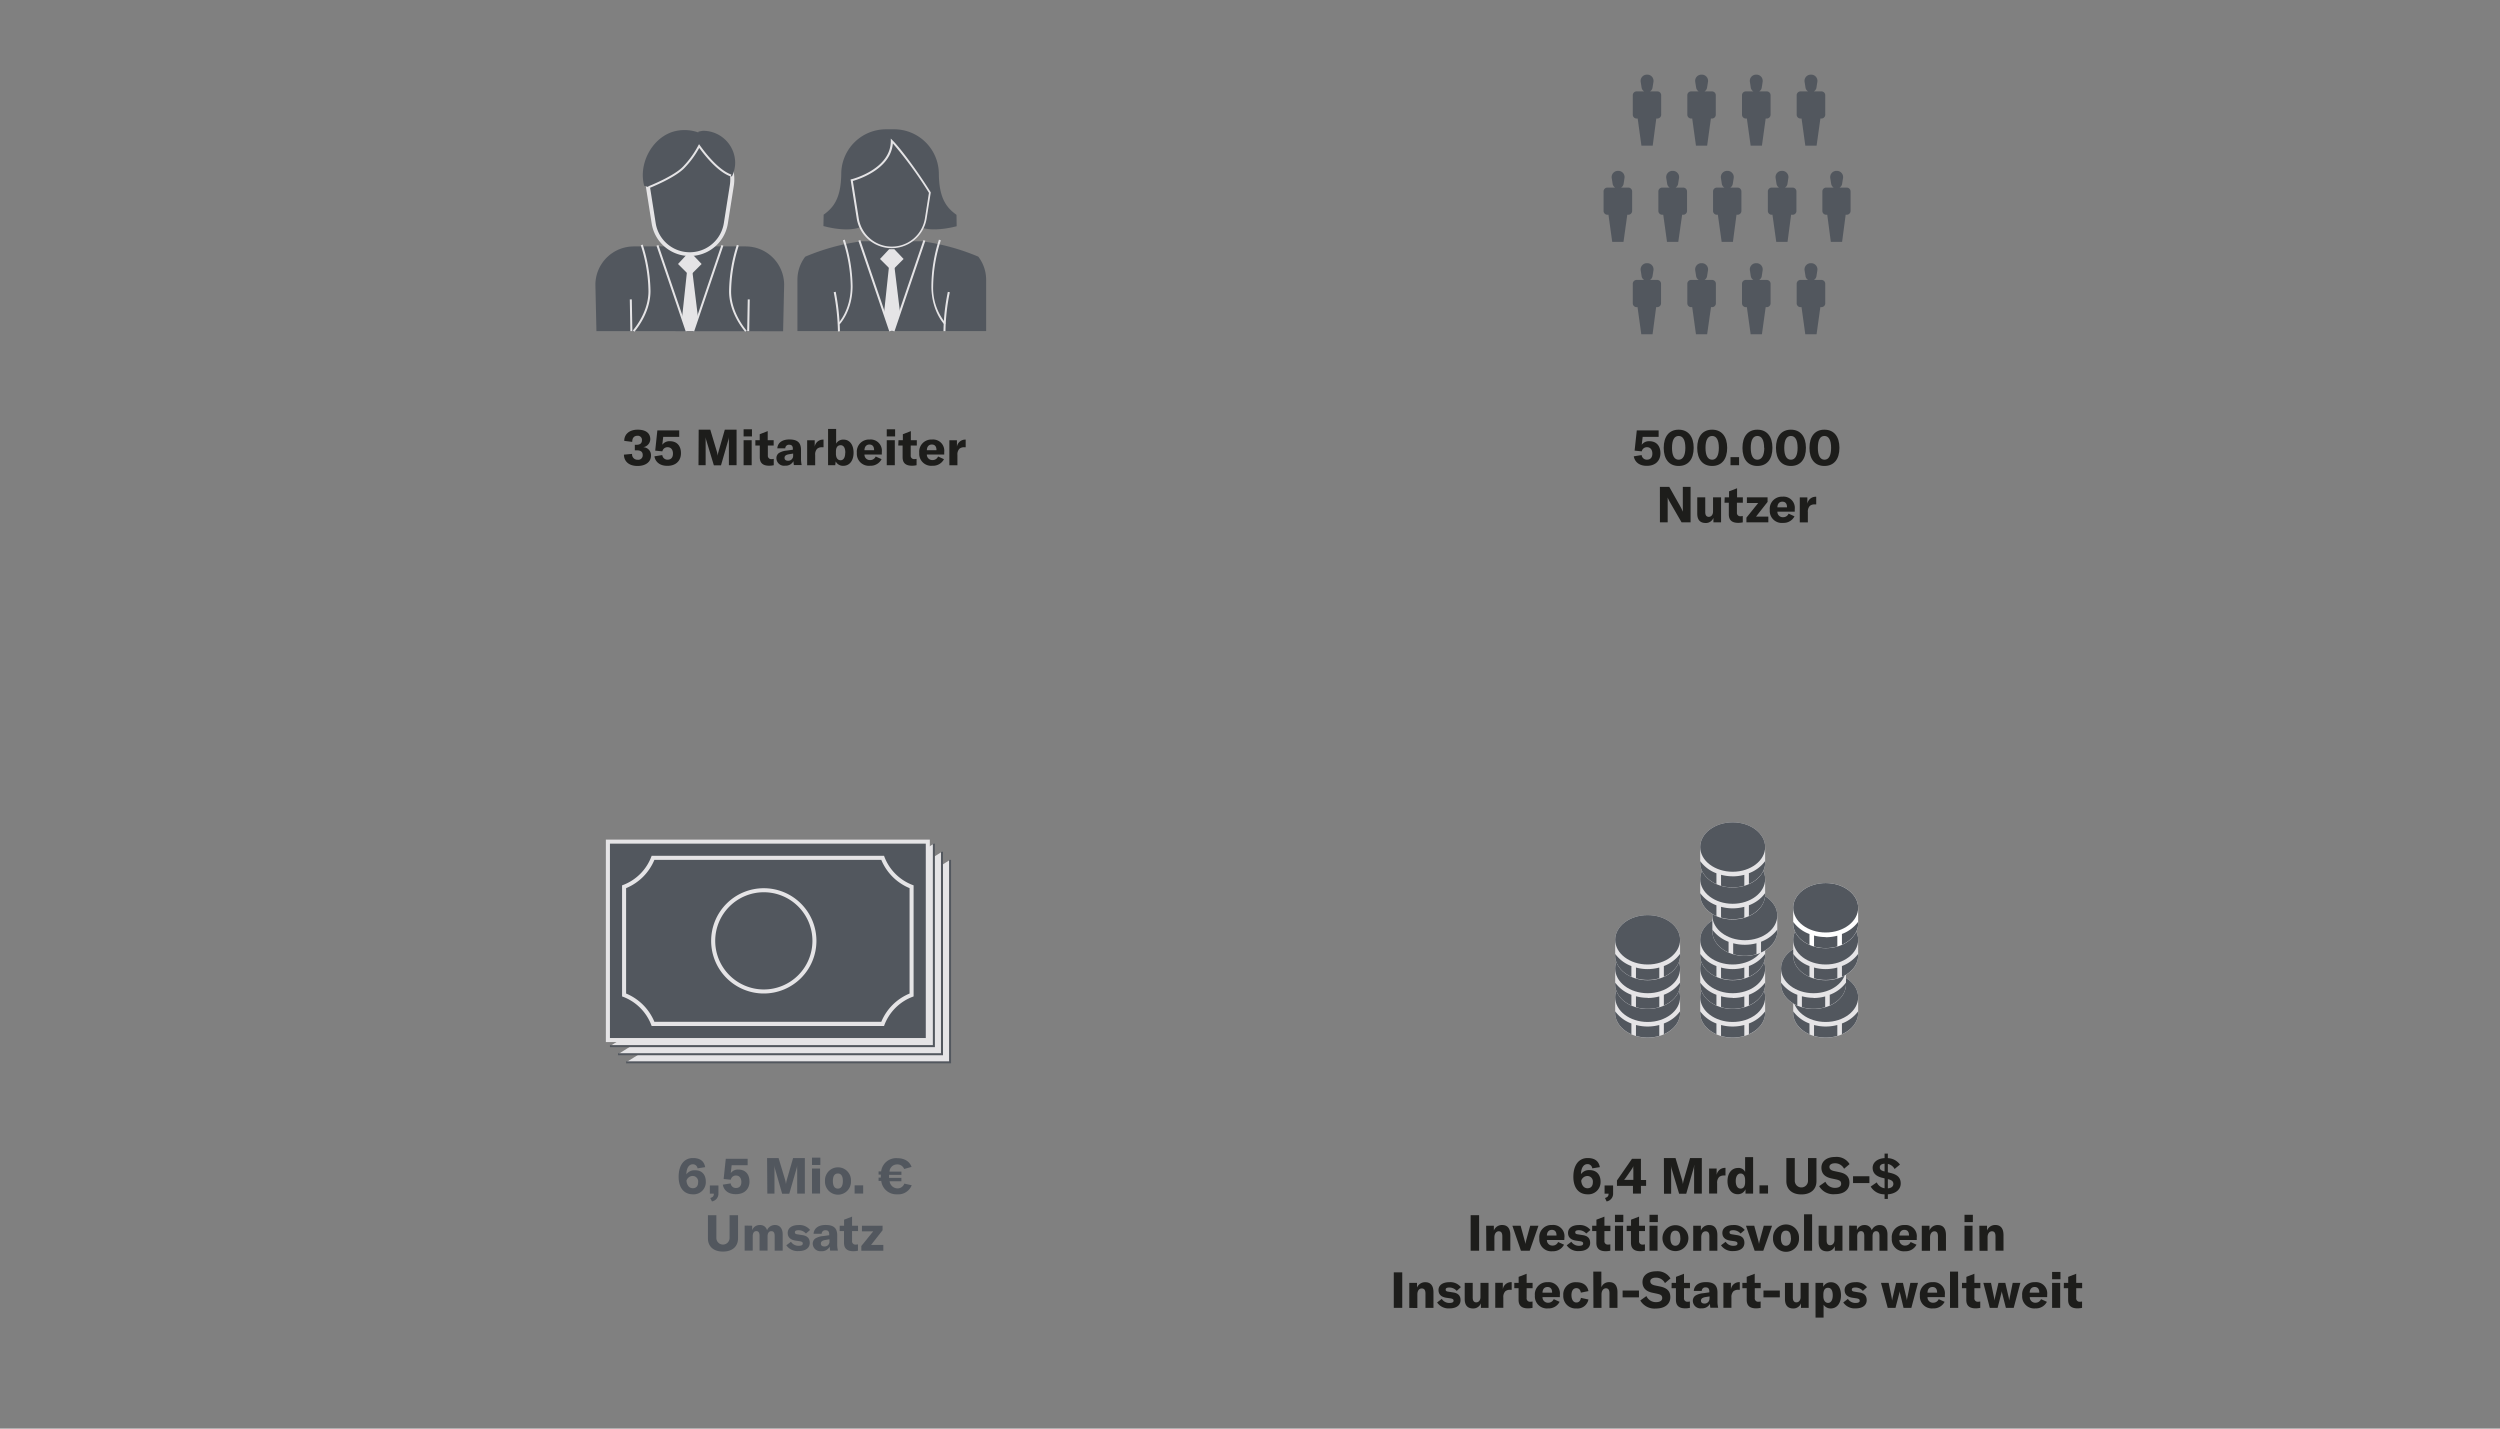 <svg xmlns="http://www.w3.org/2000/svg" viewBox="0 0 700 400"><rect x="0" y="0" width="700" height="400" fill="#808080" stroke="none"/><defs><style>.cls-1{fill:#1d1d1b;}.cls-2{fill:#52575e;}.cls-3{fill:#e5e4e6;}.cls-4{fill:#fff;}</style></defs><g id="info"><path class="cls-1" d="M174.7,127.3l2.28-.21a1.5,1.5,0,0,0,1.57,1.64,1.24,1.24,0,0,0,1.41-1.34c0-.86-.54-1.3-1.68-1.3h-.53v-1.55h.5c1,0,1.5-.46,1.5-1.28a1.15,1.15,0,0,0-1.3-1.24c-.91,0-1.43.63-1.43,1.71l-2.23-.29c0-1.91,1.48-3.13,3.77-3.13s3.52,1,3.52,2.68a2.33,2.33,0,0,1-2,2.23,2.23,2.23,0,0,1,2.2,2.32c0,1.8-1.48,2.93-3.79,2.93S174.72,129.25,174.7,127.3Z"/><path class="cls-1" d="M183.24,127.77l2.2-.35a1.45,1.45,0,0,0,1.47,1.29c1,0,1.52-.64,1.52-1.7s-.54-1.79-1.48-1.79a1.46,1.46,0,0,0-1.49,1.16l-2-.2.6-5.66h6.12v1.8H185.7l-.26,2.22a2.44,2.44,0,0,1,2.14-1c1.93,0,3.09,1.27,3.09,3.36s-1.41,3.53-3.75,3.53C184.9,130.47,183.52,129.45,183.24,127.77Z"/><path class="cls-1" d="M195.63,120.31h3.25l1.83,6.1a6.67,6.67,0,0,1,.24,1.2h0a7.44,7.44,0,0,1,.25-1.23l1.75-6.07h3.29v9.95h-2.15v-6.78a10.49,10.49,0,0,1,0-1.12h0a6.45,6.45,0,0,1-.21,1l-2,6.93h-2l-2.09-6.93a4.72,4.72,0,0,1-.21-1h0c0,.34,0,.72,0,1.11v6.78h-2Z"/><path class="cls-1" d="M208.21,120.2h2.34v2h-2.34Zm0,3.06h2.26v7h-2.26Z"/><path class="cls-1" d="M211.5,123.26h1.22v-1.68l2.24-.87v2.55h1.67v1.49H215v2.74a.93.93,0,0,0,1,1.06,3.08,3.08,0,0,0,.65-.07v1.78a6.31,6.31,0,0,1-1.28.14c-1.86,0-2.63-.85-2.63-2.38v-3.27H211.5Z"/><path class="cls-1" d="M217.4,128.35a1.74,1.74,0,0,1,.71-1.51,5,5,0,0,1,2.2-.68l1.69-.24v-.24c0-.8-.33-1.15-1-1.15a1,1,0,0,0-1.12,1h-2.23c.11-1.56,1.37-2.48,3.36-2.48,2.26,0,3.27.88,3.27,2.9v2.32a7.94,7.94,0,0,0,.19,1.95h-2.18a7.4,7.4,0,0,1-.12-1.11,2.43,2.43,0,0,1-2.33,1.28A2.13,2.13,0,0,1,217.4,128.35Zm4.68-.77V127l-1.21.2c-.83.15-1.2.45-1.2,1s.39.81,1,.81A1.36,1.36,0,0,0,222.08,127.58Z"/><path class="cls-1" d="M230.45,123.09h.14v2.14h-.42a2,2,0,0,0-1.36.42,2.29,2.29,0,0,0-.56,1.76v2.86H226v-7h2.12v1.8A2.34,2.34,0,0,1,230.45,123.09Z"/><path class="cls-1" d="M234,129.2l-.14,1.06h-2V120.1h2.26v4.11a2.26,2.26,0,0,1,2.07-1.12c1.72,0,2.81,1.45,2.81,3.67s-1.12,3.67-2.88,3.67A2.27,2.27,0,0,1,234,129.2Zm2.69-2.44c0-1.33-.46-2.12-1.34-2.1s-1.29.68-1.29,1.8v.59c0,1.14.48,1.82,1.3,1.82S236.66,128.12,236.66,126.76Z"/><path class="cls-1" d="M246.91,127.26h-4.86a1.51,1.51,0,0,0,1.61,1.56,1.63,1.63,0,0,0,1.53-1l1.65.75a3.42,3.42,0,0,1-3.21,1.84,3.36,3.36,0,0,1-3.71-3.6,3.4,3.4,0,0,1,3.56-3.74,3.14,3.14,0,0,1,3.43,3.5ZM244.74,126c0-1-.46-1.53-1.3-1.53s-1.36.59-1.39,1.58h2.69Z"/><path class="cls-1" d="M248.29,120.2h2.34v2h-2.34Zm0,3.06h2.26v7h-2.26Z"/><path class="cls-1" d="M251.58,123.26h1.22v-1.68l2.24-.87v2.55h1.67v1.49H255v2.74a.93.93,0,0,0,1,1.06,3.06,3.06,0,0,0,.64-.07v1.78a6.29,6.29,0,0,1-1.27.14c-1.87,0-2.64-.85-2.64-2.38v-3.27h-1.22Z"/><path class="cls-1" d="M264.38,127.26h-4.86a1.52,1.52,0,0,0,1.61,1.56,1.63,1.63,0,0,0,1.53-1l1.65.75a3.42,3.42,0,0,1-3.2,1.84,3.36,3.36,0,0,1-3.72-3.6,3.4,3.4,0,0,1,3.56-3.74,3.14,3.14,0,0,1,3.43,3.5ZM262.21,126c0-1-.46-1.53-1.3-1.53s-1.36.59-1.39,1.58h2.69Z"/><path class="cls-1" d="M270.25,123.09h.14v2.14H270a2,2,0,0,0-1.36.42,2.29,2.29,0,0,0-.56,1.76v2.86h-2.26v-7h2.12v1.8A2.34,2.34,0,0,1,270.25,123.09Z"/><path class="cls-2" d="M197.63,330.89a3.41,3.41,0,0,1-3.61,3.52c-2.51,0-4-1.81-4-4.91,0-3.27,1.52-5.25,4-5.25,2,0,3.14.87,3.42,2.55l-2.13.34A1.3,1.3,0,0,0,194,326c-1.11,0-1.78,1.05-1.82,2.81a2.72,2.72,0,0,1,2.42-1.13C196.48,327.63,197.63,328.87,197.63,330.89Zm-2.15.1a1.54,1.54,0,0,0-1.53-1.72,1.84,1.84,0,0,0-1.74,1.33c.13,1.3.77,2.1,1.77,2.1S195.48,332.05,195.48,331Z"/><path class="cls-2" d="M198.88,335.44c.81-.26,1-.58,1-1.21v0h-1.12v-2.3h2.4v2.17a2.2,2.2,0,0,1-1.82,2.3Z"/><path class="cls-2" d="M202.39,331.7l2.2-.35a1.44,1.44,0,0,0,1.47,1.29c1,0,1.52-.63,1.52-1.69s-.54-1.8-1.48-1.8a1.45,1.45,0,0,0-1.48,1.17l-2-.2.6-5.66h6.12v1.79h-4.47l-.26,2.23a2.44,2.44,0,0,1,2.14-1c1.93,0,3.1,1.27,3.1,3.36s-1.42,3.53-3.76,3.53C204.06,334.41,202.67,333.38,202.39,331.7Z"/><path class="cls-2" d="M214.78,324.25H218l1.83,6.1a6.67,6.67,0,0,1,.24,1.2h0a7.44,7.44,0,0,1,.25-1.23l1.75-6.07h3.29v9.95h-2.15v-6.78a10.49,10.49,0,0,1,0-1.12h0a5.13,5.13,0,0,1-.21,1l-2,6.94h-2L217,327.26a4.49,4.49,0,0,1-.21-.95h0c0,.34.06.72.06,1.11v6.78h-2Z"/><path class="cls-2" d="M227.36,324.14h2.34v2.05h-2.34Zm0,3.05h2.26v7h-2.26Z"/><path class="cls-2" d="M231,330.68a3.64,3.64,0,1,1,7.27,0,3.64,3.64,0,1,1-7.27,0Zm5,0c0-1.44-.52-2.1-1.4-2.1s-1.39.66-1.39,2.1.52,2.13,1.39,2.13S236,332.11,236,330.68Z"/><path class="cls-2" d="M241.69,334.2h-2.4v-2.3h2.4Z"/><path class="cls-2" d="M255.28,331.87a4.05,4.05,0,0,1-4.1,2.54,4.26,4.26,0,0,1-4.43-3.74H246v-.94h.63c0-.17,0-.34,0-.51v-.33H246V328h.72a4.23,4.23,0,0,1,4.51-3.71c2,0,3.48.91,4,2.44l-2.07.59a2,2,0,0,0-1.95-1.28,2.12,2.12,0,0,0-2.15,2h3.34v.93h-3.47v.32c0,.18,0,.35,0,.52h3.46v.94h-3.3a2.27,2.27,0,0,0,2.18,2,2,2,0,0,0,1.94-1.34Z"/><path class="cls-2" d="M200.58,340.25v6.38a1.85,1.85,0,1,0,3.7,0v-6.38h2.37v6.48c0,2.26-1.57,3.71-4.22,3.71s-4.21-1.45-4.21-3.71v-6.48Z"/><path class="cls-2" d="M210.61,343.2v1.26a2.2,2.2,0,0,1,2.16-1.45,1.93,1.93,0,0,1,2,1.46A2.39,2.39,0,0,1,217,343c1.35,0,2.15,1,2.15,2.61v4.58h-2.24v-4.1c0-.94-.29-1.36-.94-1.36s-1.05.5-1.05,1.44v4h-2.24v-4.12c0-.91-.31-1.34-.92-1.34s-1,.51-1,1.45v4h-2.26v-7Z"/><path class="cls-2" d="M220.17,348.69l1.3-1a2.49,2.49,0,0,0,2.21,1.13c.73,0,1.1-.22,1.1-.62s-.23-.57-1-.68l-1-.14c-1.51-.23-2.22-1-2.22-2.16,0-1.36,1.15-2.21,3.08-2.21a3.76,3.76,0,0,1,3.18,1.38l-1.16,1a2.72,2.72,0,0,0-2.09-.93c-.67,0-1,.18-1,.57s.21.52.82.6l1.25.2c1.5.21,2.09,1,2.09,2.16,0,1.42-1.14,2.31-3.1,2.31A3.86,3.86,0,0,1,220.17,348.69Z"/><path class="cls-2" d="M227.57,348.29a1.75,1.75,0,0,1,.72-1.51,4.82,4.82,0,0,1,2.2-.68l1.69-.24v-.24c0-.8-.33-1.15-1-1.15a1,1,0,0,0-1.12,1H227.8c.11-1.56,1.37-2.48,3.36-2.48,2.26,0,3.26.88,3.26,2.9v2.32a7.4,7.4,0,0,0,.2,1.95h-2.19a9.27,9.27,0,0,1-.11-1.11,2.44,2.44,0,0,1-2.34,1.28A2.14,2.14,0,0,1,227.57,348.29Zm4.68-.77V347l-1.2.2c-.83.15-1.21.45-1.21,1s.4.81,1,.81A1.35,1.35,0,0,0,232.25,347.52Z"/><path class="cls-2" d="M235.12,343.2h1.22v-1.69l2.24-.86v2.55h1.67v1.49h-1.67v2.74a.93.93,0,0,0,1,1.06,3.08,3.08,0,0,0,.65-.07v1.78a6.31,6.31,0,0,1-1.28.14c-1.86,0-2.63-.86-2.63-2.38v-3.27h-1.22Z"/><path class="cls-2" d="M244.5,344.78h-3.16V343.2h5.78v1.27l-3.23,4.12h3.44v1.61h-6.16v-1.32Z"/><path class="cls-1" d="M457.46,127.77l2.2-.35a1.46,1.46,0,0,0,1.47,1.29c1,0,1.53-.64,1.53-1.7s-.54-1.79-1.48-1.79a1.46,1.46,0,0,0-1.49,1.16l-2-.2.61-5.66h6.12v1.8h-4.47l-.27,2.22a2.47,2.47,0,0,1,2.15-1c1.93,0,3.09,1.27,3.09,3.36s-1.41,3.53-3.75,3.53C459.13,130.47,457.75,129.45,457.46,127.77Z"/><path class="cls-1" d="M465.84,125.4c0-3.21,1.55-5.09,4.18-5.09s4.21,1.88,4.21,5.09-1.56,5.07-4.21,5.07S465.84,128.59,465.84,125.4Zm6.06,0c0-2.19-.67-3.33-1.88-3.33s-1.86,1.14-1.86,3.33.67,3.32,1.86,3.32S471.9,127.57,471.9,125.4Z"/><path class="cls-1" d="M475.22,125.4c0-3.21,1.55-5.09,4.18-5.09s4.21,1.88,4.21,5.09-1.56,5.07-4.21,5.07S475.22,128.59,475.22,125.4Zm6.06,0c0-2.19-.67-3.33-1.88-3.33s-1.86,1.14-1.86,3.33.67,3.32,1.86,3.32S481.28,127.57,481.28,125.4Z"/><path class="cls-1" d="M486.94,130.26h-2.4V128h2.4Z"/><path class="cls-1" d="M487.89,125.4c0-3.21,1.55-5.09,4.18-5.09s4.21,1.88,4.21,5.09-1.56,5.07-4.21,5.07S487.89,128.59,487.89,125.4Zm6.06,0c0-2.19-.67-3.33-1.88-3.33s-1.86,1.14-1.86,3.33.67,3.32,1.86,3.32S494,127.57,494,125.4Z"/><path class="cls-1" d="M497.27,125.4c0-3.21,1.55-5.09,4.18-5.09s4.21,1.88,4.21,5.09-1.56,5.07-4.21,5.07S497.27,128.59,497.27,125.4Zm6.06,0c0-2.19-.67-3.33-1.88-3.33s-1.86,1.14-1.86,3.33.67,3.32,1.86,3.32S503.33,127.57,503.33,125.4Z"/><path class="cls-1" d="M506.65,125.4c0-3.21,1.55-5.09,4.18-5.09s4.21,1.88,4.21,5.09-1.56,5.07-4.21,5.07S506.65,128.59,506.65,125.4Zm6.06,0c0-2.19-.67-3.33-1.88-3.33S509,123.21,509,125.4s.67,3.32,1.86,3.32S512.71,127.57,512.71,125.4Z"/><path class="cls-1" d="M464.77,136.32h2.62l3.2,5.67a11.14,11.14,0,0,1,.6,1.29h0c0-.39,0-.8,0-1.28v-5.68h2.17v9.94h-2.52l-3.3-5.73a8.34,8.34,0,0,1-.59-1.22h0c0,.41,0,.83,0,1.32v5.63h-2.17Z"/><path class="cls-1" d="M475.23,143.8v-4.54h2.24v4.14c0,.87.35,1.32,1,1.32s1.18-.57,1.18-1.46v-4h2.25v7h-2.14V145a2.26,2.26,0,0,1-2.19,1.44C475.93,146.43,475.23,145.44,475.23,143.8Z"/><path class="cls-1" d="M482.92,139.26h1.21v-1.68l2.25-.87v2.55H488v1.5h-1.66v2.73a.93.93,0,0,0,1,1.06,3.06,3.06,0,0,0,.64-.07v1.78a6.29,6.29,0,0,1-1.27.14c-1.86,0-2.64-.85-2.64-2.38v-3.26h-1.21Z"/><path class="cls-1" d="M492.3,140.84h-3.17v-1.58h5.79v1.27l-3.24,4.12h3.45v1.61H489v-1.32Z"/><path class="cls-1" d="M502.53,143.26h-4.86a1.51,1.51,0,0,0,1.61,1.56,1.63,1.63,0,0,0,1.53-1l1.65.75a3.42,3.42,0,0,1-3.2,1.84,3.36,3.36,0,0,1-3.72-3.6,3.4,3.4,0,0,1,3.56-3.74,3.14,3.14,0,0,1,3.43,3.5ZM500.36,142c0-1-.46-1.53-1.3-1.53s-1.36.59-1.39,1.58h2.69Z"/><path class="cls-1" d="M508.4,139.09h.14v2.14h-.42a2,2,0,0,0-1.36.42,2.29,2.29,0,0,0-.56,1.76v2.86h-2.26v-7h2.12v1.8A2.34,2.34,0,0,1,508.4,139.09Z"/><path class="cls-1" d="M448.16,330.89a3.42,3.42,0,0,1-3.62,3.52c-2.5,0-4-1.81-4-4.91,0-3.27,1.53-5.25,4-5.25,2,0,3.13.87,3.41,2.55l-2.12.34a1.31,1.31,0,0,0-1.34-1.19c-1.1,0-1.77,1.05-1.82,2.81a2.74,2.74,0,0,1,2.43-1.13C447,327.63,448.16,328.87,448.16,330.89ZM446,331a1.54,1.54,0,0,0-1.53-1.72,1.83,1.83,0,0,0-1.73,1.33c.12,1.3.77,2.1,1.76,2.1S446,332.05,446,331Z"/><path class="cls-1" d="M449.4,335.44c.81-.26,1-.58,1-1.21v0h-1.12v-2.3h2.39v2.17a2.19,2.19,0,0,1-1.82,2.3Z"/><path class="cls-1" d="M459.46,332.05v2.15h-2.23v-2.15h-4.48v-1.52l4.21-6.07h2.5v5.94h1.45v1.65Zm-2.12-5.53h0a5,5,0,0,1-.56,1l-1.38,2a7.19,7.19,0,0,1-.65.84h2.59v-2.8C457.31,327.1,457.31,326.87,457.34,326.52Z"/><path class="cls-1" d="M465.89,324.25h3.25l1.84,6.1a6.55,6.55,0,0,1,.23,1.2h0a8.85,8.85,0,0,1,.26-1.23l1.75-6.07h3.29v9.95h-2.16v-6.78a8.41,8.41,0,0,1,.06-1.12h-.05a4.44,4.44,0,0,1-.21,1l-2,6.94h-2l-2.08-6.94a4,4,0,0,1-.21-.95h0c0,.34.06.72.06,1.11v6.78h-2Z"/><path class="cls-1" d="M483,327h.14v2.14a2.75,2.75,0,0,0-.42,0,2.06,2.06,0,0,0-1.36.42,2.33,2.33,0,0,0-.56,1.77v2.86h-2.25v-7h2.11V329A2.36,2.36,0,0,1,483,327Z"/><path class="cls-1" d="M483.7,330.72c0-2.22,1.18-3.69,2.93-3.69a2,2,0,0,1,2,1.1V324h2.24V334.2h-2.13V333a2.32,2.32,0,0,1-2.21,1.38C484.82,334.37,483.7,332.91,483.7,330.72Zm4.93.31v-.6c0-1.19-.48-1.85-1.27-1.85s-1.35.76-1.35,2.1.52,2.13,1.37,2.13S488.63,332.12,488.63,331Z"/><path class="cls-1" d="M495.05,334.2h-2.39v-2.3h2.39Z"/><path class="cls-1" d="M502.54,324.25v6.38a1.85,1.85,0,1,0,3.7,0v-6.38h2.37v6.47c0,2.27-1.57,3.72-4.22,3.72s-4.21-1.45-4.21-3.72v-6.47Z"/><path class="cls-1" d="M509.36,332.12l1.75-1.23a2.89,2.89,0,0,0,2.71,1.71c.95,0,1.7-.35,1.7-1.13s-.43-1-1.44-1.24l-1.33-.28c-1.74-.38-2.75-1.31-2.75-3,0-1.82,1.49-3,3.88-3a4.2,4.2,0,0,1,4,2l-1.54,1.3a2.79,2.79,0,0,0-2.56-1.53c-.94,0-1.54.4-1.54,1s.39,1,1.44,1.2l1.45.31c1.76.39,2.71,1.23,2.71,2.94,0,1.89-1.45,3.2-4.06,3.2A4.58,4.58,0,0,1,509.36,332.12Z"/><path class="cls-1" d="M523.43,329.35v1.91h-4.58v-1.91Z"/><path class="cls-1" d="M528.6,334.41v1.29h-.92v-1.29a4.44,4.44,0,0,1-3.89-2.17l1.7-1.17a2.88,2.88,0,0,0,2.19,1.64v-2.77l-.54-.13c-1.86-.42-2.8-1.37-2.8-2.83s1.28-2.59,3.34-2.71V323h.92v1.28a4.38,4.38,0,0,1,3.39,1.8l-1.51,1.24a2.73,2.73,0,0,0-1.88-1.42v2.35l.6.14c2.09.48,3,1.35,3,3S530.81,334.25,528.6,334.41Zm-.92-6.38v-2.18c-.83,0-1.34.4-1.34,1S526.68,327.77,527.68,328Zm2.46,3.48c0-.74-.43-1.08-1.54-1.36v2.59C529.55,332.66,530.14,332.22,530.14,331.51Z"/><path class="cls-1" d="M411.78,350.2v-9.95h2.37v9.95Z"/><path class="cls-1" d="M416.12,343.2h2.16v1.34A2.43,2.43,0,0,1,420.6,343c1.52,0,2.29,1,2.29,2.85v4.34h-2.24v-4c0-1-.34-1.43-1-1.43s-1.22.6-1.22,1.68v3.78h-2.26Z"/><path class="cls-1" d="M423.46,343.2h2.31l1.13,4.13a6.31,6.31,0,0,1,.21,1h0a9.9,9.9,0,0,1,.21-1l1.14-4.13h2.31l-2.45,7h-2.46Z"/><path class="cls-1" d="M438,347.2h-4.87a1.52,1.52,0,0,0,1.62,1.56,1.62,1.62,0,0,0,1.52-1l1.66.75a3.43,3.43,0,0,1-3.21,1.84,3.36,3.36,0,0,1-3.71-3.6A3.39,3.39,0,0,1,434.6,343a3.15,3.15,0,0,1,3.44,3.5Zm-2.18-1.32c0-1-.46-1.52-1.3-1.52s-1.36.59-1.39,1.58h2.69Z"/><path class="cls-1" d="M438.68,348.69l1.3-1a2.48,2.48,0,0,0,2.21,1.13c.73,0,1.09-.22,1.09-.62s-.22-.57-1-.68l-1-.14c-1.51-.23-2.23-1-2.23-2.16,0-1.36,1.15-2.21,3.09-2.21a3.76,3.76,0,0,1,3.18,1.38l-1.17,1a2.71,2.71,0,0,0-2.08-.93c-.68,0-1,.18-1,.57s.21.52.83.6l1.25.2c1.5.21,2.09,1,2.09,2.16,0,1.42-1.14,2.31-3.1,2.31A3.86,3.86,0,0,1,438.68,348.69Z"/><path class="cls-1" d="M445.8,343.2H447v-1.69l2.24-.86v2.55h1.67v1.49h-1.67v2.74a.93.93,0,0,0,1,1.06,3.08,3.08,0,0,0,.65-.07v1.78a6.31,6.31,0,0,1-1.28.14c-1.86,0-2.63-.86-2.63-2.38v-3.27H445.8Z"/><path class="cls-1" d="M452.19,340.14h2.34v2.05h-2.34Zm0,3.06h2.26v7h-2.26Z"/><path class="cls-1" d="M455.48,343.2h1.21v-1.69l2.25-.86v2.55h1.66v1.49h-1.66v2.74a.93.93,0,0,0,1,1.06,3.06,3.06,0,0,0,.64-.07v1.78a6.29,6.29,0,0,1-1.27.14c-1.87,0-2.64-.86-2.64-2.38v-3.27h-1.21Z"/><path class="cls-1" d="M461.86,340.14h2.34v2.05h-2.34Zm0,3.06h2.25v7h-2.25Z"/><path class="cls-1" d="M465.49,346.68a3.63,3.63,0,1,1,7.26,0,3.63,3.63,0,1,1-7.26,0Zm5,0c0-1.44-.51-2.1-1.4-2.1s-1.38.66-1.38,2.1.52,2.13,1.38,2.13S470.51,348.11,470.51,346.68Z"/><path class="cls-1" d="M474.1,343.2h2.15v1.34a2.43,2.43,0,0,1,2.33-1.53c1.51,0,2.28,1,2.28,2.85v4.34h-2.24v-4c0-1-.34-1.43-1.05-1.43s-1.22.6-1.22,1.68v3.78H474.1Z"/><path class="cls-1" d="M481.88,348.69l1.3-1a2.5,2.5,0,0,0,2.22,1.13c.72,0,1.09-.22,1.09-.62s-.23-.57-1-.68l-1-.14c-1.52-.23-2.23-1-2.23-2.16,0-1.36,1.15-2.21,3.08-2.21a3.75,3.75,0,0,1,3.18,1.38l-1.16,1a2.72,2.72,0,0,0-2.09-.93c-.67,0-1,.18-1,.57s.21.52.83.6l1.24.2c1.5.21,2.09,1,2.09,2.16,0,1.42-1.14,2.31-3.1,2.31A3.86,3.86,0,0,1,481.88,348.69Z"/><path class="cls-1" d="M488.87,343.2h2.31l1.13,4.13a7.71,7.71,0,0,1,.21,1h0a9.9,9.9,0,0,1,.21-1l1.13-4.13h2.32l-2.46,7H491.3Z"/><path class="cls-1" d="M496.45,346.68a3.64,3.64,0,1,1,7.27,0,3.64,3.64,0,1,1-7.27,0Zm5,0c0-1.44-.52-2.1-1.4-2.1s-1.39.66-1.39,2.1.52,2.13,1.39,2.13S501.48,348.11,501.48,346.68Z"/><path class="cls-1" d="M507.39,350.2h-2.26V340h2.26Z"/><path class="cls-1" d="M509.22,347.73V343.2h2.24v4.14c0,.87.35,1.32,1,1.32s1.18-.58,1.18-1.46v-4h2.25v7h-2.14v-1.28a2.26,2.26,0,0,1-2.19,1.45C509.92,350.37,509.22,349.37,509.22,347.73Z"/><path class="cls-1" d="M519.93,343.2v1.26a2.2,2.2,0,0,1,2.16-1.45,2,2,0,0,1,2,1.46,2.37,2.37,0,0,1,2.24-1.46c1.36,0,2.16,1,2.16,2.61v4.58h-2.24v-4.1c0-.94-.3-1.36-.94-1.36s-1,.5-1,1.44v4H522v-4.12c0-.91-.31-1.34-.93-1.34s-1.05.51-1.05,1.45v4h-2.25v-7Z"/><path class="cls-1" d="M536.69,347.2h-4.86a1.51,1.51,0,0,0,1.61,1.56,1.63,1.63,0,0,0,1.53-1l1.65.75a3.42,3.42,0,0,1-3.2,1.84,3.36,3.36,0,0,1-3.72-3.6,3.4,3.4,0,0,1,3.56-3.74,3.14,3.14,0,0,1,3.43,3.5Zm-2.17-1.32c0-1-.46-1.52-1.3-1.52s-1.36.59-1.39,1.58h2.69Z"/><path class="cls-1" d="M538.1,343.2h2.16v1.34a2.43,2.43,0,0,1,2.33-1.53c1.51,0,2.28,1,2.28,2.85v4.34h-2.24v-4c0-1-.34-1.43-1-1.43s-1.22.6-1.22,1.68v3.78H538.1Z"/><path class="cls-1" d="M550.06,340.14h2.34v2.05h-2.34Zm0,3.06h2.25v7h-2.25Z"/><path class="cls-1" d="M554.22,343.2h2.15v1.34A2.43,2.43,0,0,1,558.7,343c1.51,0,2.28,1,2.28,2.85v4.34h-2.24v-4c0-1-.33-1.43-1-1.43s-1.22.6-1.22,1.68v3.78h-2.25Z"/><path class="cls-1" d="M390.26,366.2v-9.94h2.37v9.94Z"/><path class="cls-1" d="M394.6,359.2h2.16v1.34a2.42,2.42,0,0,1,2.33-1.52c1.51,0,2.28,1,2.28,2.84v4.34h-2.24v-4c0-1-.34-1.43-1.05-1.43s-1.22.6-1.22,1.68v3.78H394.6Z"/><path class="cls-1" d="M402.39,364.69l1.3-1a2.49,2.49,0,0,0,2.21,1.13c.73,0,1.1-.22,1.1-.61s-.23-.58-1-.69l-1-.14c-1.51-.22-2.22-1-2.22-2.16,0-1.36,1.15-2.21,3.08-2.21a3.74,3.74,0,0,1,3.18,1.39l-1.16,1.05a2.69,2.69,0,0,0-2.09-.94c-.67,0-1,.18-1,.57s.21.52.82.6l1.25.2c1.5.21,2.09,1,2.09,2.16,0,1.43-1.14,2.31-3.1,2.31A3.86,3.86,0,0,1,402.39,364.69Z"/><path class="cls-1" d="M410.12,363.74V359.2h2.24v4.14c0,.87.35,1.32,1,1.32s1.17-.57,1.17-1.46v-4h2.26v7h-2.14v-1.27a2.27,2.27,0,0,1-2.19,1.44C410.82,366.37,410.12,365.37,410.12,363.74Z"/><path class="cls-1" d="M423.12,359h.15v2.14h-.43a2,2,0,0,0-1.35.42,2.29,2.29,0,0,0-.56,1.76v2.86h-2.26v-7h2.12V361A2.34,2.34,0,0,1,423.12,359Z"/><path class="cls-1" d="M424,359.2h1.22v-1.68l2.24-.87v2.55h1.67v1.5h-1.67v2.73a.93.93,0,0,0,1,1.06,3.08,3.08,0,0,0,.65-.07v1.78a6.31,6.31,0,0,1-1.28.14c-1.86,0-2.63-.85-2.63-2.38V360.7H424Z"/><path class="cls-1" d="M436.76,363.2H431.9a1.51,1.51,0,0,0,1.61,1.56,1.63,1.63,0,0,0,1.53-1l1.65.75a3.42,3.42,0,0,1-3.21,1.84,3.36,3.36,0,0,1-3.71-3.6,3.4,3.4,0,0,1,3.56-3.74,3.14,3.14,0,0,1,3.43,3.5Zm-2.17-1.31c0-1-.46-1.53-1.3-1.53s-1.36.59-1.39,1.58h2.69Z"/><path class="cls-1" d="M437.72,362.7a3.42,3.42,0,0,1,3.72-3.67c1.83,0,3.05.9,3.32,2.48l-2.12.43c-.13-.82-.57-1.26-1.26-1.26-.85,0-1.37.73-1.37,1.95s.5,2.07,1.38,2.07c.7,0,1.14-.46,1.26-1.3l2.11.46a3.11,3.11,0,0,1-3.35,2.51A3.46,3.46,0,0,1,437.72,362.7Z"/><path class="cls-1" d="M446.12,356.05h2.26v4.39a2.27,2.27,0,0,1,2.23-1.44c1.51,0,2.28,1,2.28,2.84v4.36h-2.24v-4.13c0-.9-.35-1.35-1-1.35s-1.23.61-1.23,1.71v3.77h-2.26Z"/><path class="cls-1" d="M458.91,361.35v1.91h-4.58v-1.91Z"/><path class="cls-1" d="M459.28,364.13,461,362.9a2.89,2.89,0,0,0,2.71,1.7c.95,0,1.71-.35,1.71-1.13s-.44-1-1.45-1.23l-1.33-.28c-1.73-.38-2.74-1.32-2.74-3,0-1.82,1.48-3,3.88-3a4.2,4.2,0,0,1,3.95,2l-1.54,1.31a2.8,2.8,0,0,0-2.57-1.53c-.93,0-1.54.39-1.54,1s.39,1,1.45,1.21l1.44.3c1.76.4,2.72,1.24,2.72,2.95,0,1.89-1.46,3.19-4.07,3.19A4.58,4.58,0,0,1,459.28,364.13Z"/><path class="cls-1" d="M468.06,359.2h1.22v-1.68l2.24-.87v2.55h1.67v1.5h-1.67v2.73a.93.93,0,0,0,1,1.06,3.08,3.08,0,0,0,.65-.07v1.78a6.31,6.31,0,0,1-1.28.14c-1.86,0-2.63-.85-2.63-2.38V360.7h-1.22Z"/><path class="cls-1" d="M474,364.3a1.77,1.77,0,0,1,.71-1.52,5,5,0,0,1,2.2-.68l1.7-.24v-.24c0-.8-.34-1.15-1-1.15a1,1,0,0,0-1.12,1h-2.23c.12-1.56,1.38-2.48,3.37-2.48,2.25,0,3.26.88,3.26,2.9v2.32a7.4,7.4,0,0,0,.2,1.95h-2.19a6.23,6.23,0,0,1-.11-1.11,2.45,2.45,0,0,1-2.34,1.28A2.14,2.14,0,0,1,474,364.3Zm4.68-.77V363l-1.21.19c-.82.16-1.2.45-1.2,1s.39.81,1,.81A1.35,1.35,0,0,0,478.65,363.53Z"/><path class="cls-1" d="M487,359h.14v2.14h-.42a2,2,0,0,0-1.36.42,2.29,2.29,0,0,0-.56,1.76v2.86h-2.25v-7h2.11V361A2.35,2.35,0,0,1,487,359Z"/><path class="cls-1" d="M487.86,359.2h1.22v-1.68l2.24-.87v2.55H493v1.5h-1.66v2.73a.93.93,0,0,0,1,1.06,3,3,0,0,0,.64-.07v1.78a6.14,6.14,0,0,1-1.27.14c-1.86,0-2.63-.85-2.63-2.38V360.7h-1.22Z"/><path class="cls-1" d="M498.35,361.35v1.91h-4.58v-1.91Z"/><path class="cls-1" d="M499.79,363.74V359.2H502v4.14c0,.87.35,1.32,1,1.32s1.17-.57,1.17-1.46v-4h2.26v7h-2.15v-1.27a2.25,2.25,0,0,1-2.18,1.44C500.49,366.37,499.79,365.37,499.79,363.74Z"/><path class="cls-1" d="M508.34,359.2h2.16v1.12a2.35,2.35,0,0,1,2.18-1.29c1.7,0,2.8,1.43,2.8,3.66s-1.15,3.68-2.88,3.68a2.36,2.36,0,0,1-2-1.05v3.61h-2.25Zm4.83,3.49c0-1.35-.47-2.11-1.33-2.11s-1.3.68-1.3,1.95v.39c0,1.15.5,1.89,1.32,1.89S513.17,364,513.17,362.69Z"/><path class="cls-1" d="M516.11,364.69l1.3-1a2.49,2.49,0,0,0,2.21,1.13c.73,0,1.1-.22,1.1-.61s-.23-.58-1-.69l-1-.14c-1.51-.22-2.22-1-2.22-2.16,0-1.36,1.15-2.21,3.08-2.21a3.74,3.74,0,0,1,3.18,1.39l-1.16,1.05a2.69,2.69,0,0,0-2.09-.94c-.67,0-1,.18-1,.57s.21.52.82.6l1.25.2c1.5.21,2.09,1,2.09,2.16,0,1.43-1.14,2.31-3.1,2.31A3.86,3.86,0,0,1,516.11,364.69Z"/><path class="cls-1" d="M526.68,359.2h2.14l.88,4.28c0,.2.07.44.1.68h0a6,6,0,0,1,.11-.68l1-4.28h1.91l1,4.28a6,6,0,0,1,.11.68h0c0-.24.06-.48.1-.68l.87-4.28h2.14l-1.86,7h-2.19L532,362.07a3.17,3.17,0,0,1-.1-.59h0a4.22,4.22,0,0,1-.09.59l-1.07,4.13h-2.18Z"/><path class="cls-1" d="M544.56,363.2H539.7a1.5,1.5,0,0,0,1.61,1.56,1.64,1.64,0,0,0,1.53-1l1.65.75a3.42,3.42,0,0,1-3.21,1.84,3.36,3.36,0,0,1-3.71-3.6,3.4,3.4,0,0,1,3.56-3.74,3.14,3.14,0,0,1,3.43,3.5Zm-2.17-1.31c0-1-.46-1.53-1.3-1.53s-1.36.59-1.39,1.58h2.69Z"/><path class="cls-1" d="M548.3,366.2H546V356.05h2.26Z"/><path class="cls-1" d="M549.37,359.2h1.22v-1.68l2.24-.87v2.55h1.67v1.5h-1.67v2.73a.93.93,0,0,0,1,1.06,3.06,3.06,0,0,0,.64-.07v1.78a6.31,6.31,0,0,1-1.28.14c-1.86,0-2.63-.85-2.63-2.38V360.7h-1.22Z"/><path class="cls-1" d="M555.34,359.2h2.14l.88,4.28c0,.2.07.44.1.68h0a4.39,4.39,0,0,1,.11-.68l1-4.28h1.91l1,4.28c0,.2.08.44.11.68h0c0-.24.06-.48.1-.68l.87-4.28h2.14l-1.86,7h-2.19l-1.06-4.13a2.51,2.51,0,0,1-.1-.59h0a4.28,4.28,0,0,1-.1.59l-1.06,4.13h-2.19Z"/><path class="cls-1" d="M573.21,363.2h-4.87a1.52,1.52,0,0,0,1.62,1.56,1.62,1.62,0,0,0,1.52-1l1.65.75a3.42,3.42,0,0,1-3.2,1.84,3.37,3.37,0,0,1-3.72-3.6,3.4,3.4,0,0,1,3.56-3.74,3.15,3.15,0,0,1,3.44,3.5ZM571,361.89c0-1-.46-1.53-1.3-1.53s-1.36.59-1.39,1.58H571Z"/><path class="cls-1" d="M574.59,356.14h2.34v2.05h-2.34Zm0,3.06h2.26v7h-2.26Z"/><path class="cls-1" d="M577.88,359.2h1.22v-1.68l2.24-.87v2.55H583v1.5h-1.66v2.73a.93.93,0,0,0,1,1.06,3.06,3.06,0,0,0,.64-.07v1.78a6.22,6.22,0,0,1-1.27.14c-1.86,0-2.63-.85-2.63-2.38V360.7h-1.22Z"/><path class="cls-2" d="M167,92.71l-.29-13A10.76,10.76,0,0,1,177.46,69h31.35a10.76,10.76,0,0,1,10.75,10.75l-.29,13"/><path class="cls-3" d="M209.78,92.71h-.57l.16-8.88h.56Zm-33.28,0-.16-8.88h.57l.15,8.88Z"/><path class="cls-2" d="M193.14,71.18A10.18,10.18,0,0,1,183,62.55L181.36,52a11.49,11.49,0,0,1,11.35-13.28h.85A11.49,11.49,0,0,1,204.91,52l-1.67,10.6a10.18,10.18,0,0,1-10.1,8.63"/><path class="cls-3" d="M193.56,38.1h-.85A12.06,12.06,0,0,0,180.8,52l1.67,10.59a10.8,10.8,0,0,0,21.33,0L205.47,52A12.06,12.06,0,0,0,193.56,38.1m0,1.14a10.93,10.93,0,0,1,10.79,12.63l-1.67,10.59a9.66,9.66,0,0,1-19.09,0l-1.67-10.59a10.93,10.93,0,0,1,10.79-12.63Z"/><path class="cls-2" d="M180.36,52c2.41,1,5.54.35,8.19-.55a11.17,11.17,0,0,0,7-14.21c0-.07-.08-.11-.1-.18a11.45,11.45,0,0,0-7.23-.11c-5.9,2-9.44,9.12-7.86,15"/><path class="cls-2" d="M204.93,49.43a8.88,8.88,0,0,0,.92-3.81,9,9,0,0,0-9-9,9.21,9.21,0,0,0-1.29.26,9.51,9.51,0,0,0-.51,2.49,10.06,10.06,0,0,0,9.86,10"/><path class="cls-3" d="M181.68,52.71l-.21-.53c.08,0,7.43-2.92,9.9-5.66a26,26,0,0,0,4.14-5.77l.22-.39.26.36c1.43,2,5.15,6.88,8.8,8.16l-.19.53c-3.59-1.25-7.19-5.76-8.81-8a26,26,0,0,1-4,5.48C189.23,49.73,182,52.59,181.68,52.71Z"/><path class="cls-2" d="M276.12,92.7V78.31a10.66,10.66,0,0,0-2.2-6.45,61,61,0,0,0-15.8-4.3H241.28a60.7,60.7,0,0,0-15.81,4.31,10.62,10.62,0,0,0-2.19,6.44V92.7"/><path class="cls-3" d="M234.62,92.81a63.45,63.45,0,0,0-1.18-11l.56-.12a64.82,64.82,0,0,1,1.18,11.07Zm30.11-.09h-.56a58,58,0,0,1,1.22-11l.56.11A57.81,57.81,0,0,0,264.73,92.72Z"/><path class="cls-2" d="M249.47,37.83h0Zm18.4,25.5-.05-3.18c-2.82-2-4.86-4.64-4.94-11.41v0a12.53,12.53,0,0,0-12.54-12.54H248.1A12.54,12.54,0,0,0,235.55,48.7v0c-.08,6.77-2.12,9.4-4.93,11.41l-.06,3.18S237,65.2,241,63.57a9.6,9.6,0,0,0,17.36.28c4,1.08,9.55-.52,9.55-.52"/><path class="cls-3" d="M177.64,92.89l-.44-.36c1.32-1.58,4.37-5.81,4.37-11a43.57,43.57,0,0,0-2.15-12.86l.53-.19a44.07,44.07,0,0,1,2.19,13C182.14,86.9,179,91.26,177.64,92.89Zm31,0c-1.36-1.63-4.5-6-4.5-11.33a44.24,44.24,0,0,1,2.18-13l.54.19a43.57,43.57,0,0,0-2.15,12.86c0,5.16,3.05,9.39,4.36,11ZM249,92.8l-8.66-25.41.54-.18,8.66,25.41Zm-57,0-8.18-24,.54-.18,8.18,24Zm2.36,0-.53-.19,8.17-24,.54.18Zm56.09,0-.54-.18,8.66-25.4.53.18Zm14-1.92c-.15-.15-3.66-3.8-3.66-10.71A43.72,43.72,0,0,1,262.9,67.1l.53.19a43.68,43.68,0,0,0-2.15,12.87,15.54,15.54,0,0,0,3.49,10.32Zm-29.32,0-.41-.39s3.49-3.65,3.49-10.32A43.59,43.59,0,0,0,236,67.29l.53-.19a43.72,43.72,0,0,1,2.19,13.06C238.7,87.07,235.2,90.72,235.05,90.87ZM249.7,69.49a9.9,9.9,0,0,1-9.83-8.39l-1.71-10.85.26-.06c.1,0,11-2.77,11-10.71V38.8l.48.48c2.6,2.6,7.79,9.83,10.7,14.56l0,.09V54l-1.12,7.06A9.9,9.9,0,0,1,249.7,69.49ZM238.8,50.67,240.43,61A9.38,9.38,0,0,0,259,61l1.1-7A114,114,0,0,0,250,40.16C249.42,47.34,240.44,50.21,238.8,50.67Z"/><polygon class="cls-3" points="253.01 72.51 249.71 75.81 246.4 72.51 248.96 69.77 250.41 69.77 253.01 72.51"/><polygon class="cls-3" points="252 87.43 250.13 92.61 249.25 92.64 247.53 87.61 249.05 73.37 249.68 72.25 250.29 73.42 252 87.43"/><polygon class="cls-3" points="196.45 73.92 193.15 77.22 189.84 73.92 192.39 71.17 193.85 71.17 196.45 73.92"/><polygon class="cls-3" points="195.43 88.83 194.08 92.7 192.23 92.7 190.97 89.01 192.49 74.77 193.12 73.66 193.72 74.82 195.43 88.83"/><path class="cls-2" d="M456,52.53h-2.11a1.52,1.52,0,0,0,.71-1l.26-1.69a1.74,1.74,0,0,0-1.72-2H453a1.75,1.75,0,0,0-1.72,2l.27,1.69a1.51,1.51,0,0,0,.7,1h-2.1A1.07,1.07,0,0,0,449,53.6v5.46a1.07,1.07,0,0,0,1.08,1.07h.29l1.05,7.59h3.16l1.06-7.59H456A1.07,1.07,0,0,0,457,59.06V53.6A1.07,1.07,0,0,0,456,52.53"/><path class="cls-2" d="M471.27,52.53h-2.11a1.51,1.51,0,0,0,.7-1l.27-1.69a1.74,1.74,0,0,0-1.72-2h-.14a1.75,1.75,0,0,0-1.72,2l.27,1.69a1.51,1.51,0,0,0,.7,1h-2.11a1.07,1.07,0,0,0-1.07,1.07v5.46a1.07,1.07,0,0,0,1.07,1.07h.3l1.05,7.59h3.16L471,60.13h.3a1.07,1.07,0,0,0,1.07-1.07V53.6a1.07,1.07,0,0,0-1.07-1.07"/><path class="cls-2" d="M464.07,25.59H462a1.51,1.51,0,0,0,.7-1l.27-1.69a1.74,1.74,0,0,0-1.72-2h-.14a1.75,1.75,0,0,0-1.72,2l.27,1.69a1.51,1.51,0,0,0,.7,1h-2.11a1.07,1.07,0,0,0-1.07,1.07v5.46a1.07,1.07,0,0,0,1.07,1.07h.3l1.05,7.59h3.16l1-7.59h.3a1.07,1.07,0,0,0,1.07-1.07V26.66a1.07,1.07,0,0,0-1.07-1.07"/><path class="cls-2" d="M486.58,52.53h-2.11a1.51,1.51,0,0,0,.7-1l.27-1.69a1.75,1.75,0,0,0-1.72-2h-.14a1.74,1.74,0,0,0-1.72,2l.26,1.69a1.55,1.55,0,0,0,.71,1h-2.11a1.07,1.07,0,0,0-1.07,1.07v5.46a1.07,1.07,0,0,0,1.07,1.07H481l1.06,7.59h3.16l1-7.59h.3a1.07,1.07,0,0,0,1.07-1.07V53.6a1.07,1.07,0,0,0-1.07-1.07"/><path class="cls-2" d="M479.38,25.59h-2.11a1.51,1.51,0,0,0,.7-1l.27-1.69a1.74,1.74,0,0,0-1.72-2h-.14a1.74,1.74,0,0,0-1.72,2l.27,1.69a1.51,1.51,0,0,0,.7,1h-2.11a1.07,1.07,0,0,0-1.07,1.07v5.46a1.07,1.07,0,0,0,1.07,1.07h.3l1.05,7.59H478l1.05-7.59h.3a1.07,1.07,0,0,0,1.07-1.07V26.66a1.07,1.07,0,0,0-1.07-1.07"/><path class="cls-2" d="M501.88,52.53h-2.1a1.51,1.51,0,0,0,.7-1l.26-1.69a1.74,1.74,0,0,0-1.72-2h-.13a1.74,1.74,0,0,0-1.72,2l.26,1.69a1.57,1.57,0,0,0,.7,1H496A1.07,1.07,0,0,0,495,53.6v5.46A1.07,1.07,0,0,0,496,60.13h.29l1.06,7.59h3.16l1-7.59h.29A1.07,1.07,0,0,0,503,59.06V53.6a1.07,1.07,0,0,0-1.08-1.07"/><path class="cls-2" d="M494.68,25.59h-2.1a1.51,1.51,0,0,0,.7-1l.26-1.69a1.74,1.74,0,0,0-1.72-2h-.13a1.74,1.74,0,0,0-1.72,2l.26,1.69a1.57,1.57,0,0,0,.7,1h-2.1a1.07,1.07,0,0,0-1.07,1.07v5.46a1.07,1.07,0,0,0,1.07,1.07h.29l1.06,7.59h3.16l1.05-7.59h.29a1.07,1.07,0,0,0,1.08-1.07V26.66a1.07,1.07,0,0,0-1.08-1.07"/><path class="cls-2" d="M517.19,52.53h-2.11a1.51,1.51,0,0,0,.7-1l.27-1.69a1.74,1.74,0,0,0-1.72-2h-.14a1.75,1.75,0,0,0-1.72,2l.27,1.69a1.51,1.51,0,0,0,.7,1h-2.11a1.07,1.07,0,0,0-1.07,1.07v5.46a1.07,1.07,0,0,0,1.07,1.07h.3l1,7.59h3.16l1-7.59h.3a1.07,1.07,0,0,0,1.07-1.07V53.6a1.07,1.07,0,0,0-1.07-1.07"/><path class="cls-2" d="M510,25.59h-2.11a1.52,1.52,0,0,0,.71-1l.26-1.69a1.74,1.74,0,0,0-1.72-2H507a1.75,1.75,0,0,0-1.72,2l.27,1.69a1.51,1.51,0,0,0,.7,1h-2.1a1.07,1.07,0,0,0-1.08,1.07v5.46a1.07,1.07,0,0,0,1.08,1.07h.29l1.05,7.59h3.16l1.06-7.59H510a1.07,1.07,0,0,0,1.07-1.07V26.66A1.07,1.07,0,0,0,510,25.59"/><path class="cls-2" d="M464.07,78.38H462a1.51,1.51,0,0,0,.7-1l.27-1.69a1.74,1.74,0,0,0-1.72-2h-.14a1.75,1.75,0,0,0-1.72,2l.27,1.69a1.51,1.51,0,0,0,.7,1h-2.11a1.07,1.07,0,0,0-1.07,1.08v5.46A1.07,1.07,0,0,0,458.21,86h.3l1.05,7.59h3.16l1-7.59h.3a1.07,1.07,0,0,0,1.07-1.07V79.46a1.07,1.07,0,0,0-1.07-1.08"/><path class="cls-2" d="M479.38,78.38h-2.11a1.51,1.51,0,0,0,.7-1l.27-1.69a1.74,1.74,0,0,0-1.72-2h-.14a1.74,1.74,0,0,0-1.72,2l.27,1.69a1.51,1.51,0,0,0,.7,1h-2.11a1.07,1.07,0,0,0-1.07,1.08v5.46A1.07,1.07,0,0,0,473.52,86h.3l1.05,7.59H478L479.08,86h.3a1.07,1.07,0,0,0,1.07-1.07V79.46a1.07,1.07,0,0,0-1.07-1.08"/><path class="cls-2" d="M494.68,78.38h-2.1a1.51,1.51,0,0,0,.7-1l.26-1.69a1.74,1.74,0,0,0-1.72-2h-.13a1.74,1.74,0,0,0-1.72,2l.26,1.69a1.58,1.58,0,0,0,.7,1h-2.1a1.07,1.07,0,0,0-1.07,1.08v5.46A1.07,1.07,0,0,0,488.83,86h.29l1.06,7.59h3.16L494.39,86h.29a1.07,1.07,0,0,0,1.08-1.07V79.46a1.08,1.08,0,0,0-1.08-1.08"/><path class="cls-2" d="M510,78.38h-2.11a1.52,1.52,0,0,0,.71-1l.26-1.69a1.74,1.74,0,0,0-1.72-2H507a1.75,1.75,0,0,0-1.72,2l.27,1.69a1.51,1.51,0,0,0,.7,1h-2.1a1.08,1.08,0,0,0-1.08,1.08v5.46A1.07,1.07,0,0,0,504.14,86h.29l1.05,7.59h3.16L509.7,86H510a1.07,1.07,0,0,0,1.07-1.07V79.46A1.07,1.07,0,0,0,510,78.38"/><polyline class="cls-3" points="266.02 240.76 266.02 297.45 175.31 297.45"/><polygon class="cls-2" points="266.3 297.73 175.31 297.73 175.31 297.17 265.74 297.17 265.74 240.76 266.3 240.76 266.3 297.73"/><polyline class="cls-3" points="263.75 238.49 263.75 295.18 173.04 295.18"/><polygon class="cls-2" points="264.04 295.47 173.04 295.47 173.04 294.9 263.47 294.9 263.47 238.49 264.04 238.49 264.04 295.47"/><polyline class="cls-3" points="261.49 236.22 261.49 292.92 170.78 292.92"/><polygon class="cls-2" points="261.77 293.2 170.78 293.2 170.78 292.63 261.2 292.63 261.2 236.22 261.77 236.22 261.77 293.2"/><rect class="cls-2" x="170.21" y="235.66" width="89.58" height="55.56"/><path class="cls-3" d="M260.35,235.09H169.64v56.69h90.71Zm-1.13,55.56H170.78V236.22h88.44Z"/><path class="cls-3" d="M247.53,239.62H182.46a13.61,13.61,0,0,1-8.28,8.28V279a13.61,13.61,0,0,1,8.28,8.28h65.07a13.61,13.61,0,0,1,8.28-8.28V247.9a13.61,13.61,0,0,1-8.28-8.28m-.77,1.14a14.61,14.61,0,0,0,7.92,7.92v29.51a14.61,14.61,0,0,0-7.92,7.92H183.23a14.61,14.61,0,0,0-7.92-7.92V248.68a14.61,14.61,0,0,0,7.92-7.92Z"/><path class="cls-2" d="M213.86,277.61A14.18,14.18,0,1,1,228,263.44a14.19,14.19,0,0,1-14.18,14.17"/><path class="cls-3" d="M213.86,248.7a14.74,14.74,0,1,0,14.74,14.74,14.74,14.74,0,0,0-14.74-14.74m0,1.13a13.61,13.61,0,1,1-13.6,13.61,13.62,13.62,0,0,1,13.6-13.61"/><path class="cls-3" d="M476.06,279.23c0-3.82,4.08-6.92,9.09-6.92s9.09,3.1,9.09,6.92v4.4c0,3.82-4.08,6.92-9.09,6.92s-9.09-3.1-9.09-6.92Z"/><path class="cls-2" d="M476.06,279.23c0,3.81,4.08,6.92,9.09,6.92s9.09-3.11,9.09-6.92-4.08-6.92-9.09-6.92-9.09,3.1-9.09,6.92"/><path class="cls-2" d="M480.6,286.58a9.86,9.86,0,0,1-4.54-3.41v.42c0,2.56,1.83,4.79,4.54,6Z"/><path class="cls-2" d="M489.69,286.58v3c2.71-1.2,4.55-3.43,4.55-6v-.42a9.84,9.84,0,0,1-4.55,3.41"/><path class="cls-2" d="M485.15,287.43a12.77,12.77,0,0,1-3.26-.43v3.05a11.78,11.78,0,0,0,6.52,0V287a12.83,12.83,0,0,1-3.26.43"/><path class="cls-3" d="M452.25,279.23c0-3.82,4.08-6.92,9.09-6.92s9.08,3.1,9.08,6.92v4.4c0,3.82-4.07,6.92-9.08,6.92s-9.09-3.1-9.09-6.92Z"/><path class="cls-2" d="M452.25,279.23c0,3.81,4.08,6.92,9.09,6.92s9.08-3.11,9.08-6.92-4.07-6.92-9.08-6.92-9.09,3.1-9.09,6.92"/><path class="cls-2" d="M456.79,286.58a9.81,9.81,0,0,1-4.54-3.41v.42c0,2.56,1.83,4.79,4.54,6Z"/><path class="cls-2" d="M465.88,286.58v3c2.71-1.2,4.54-3.43,4.54-6v-.42a9.76,9.76,0,0,1-4.54,3.41"/><path class="cls-2" d="M461.34,287.43a12.85,12.85,0,0,1-3.27-.43v3.05a11.82,11.82,0,0,0,6.53,0V287a12.83,12.83,0,0,1-3.26.43"/><path class="cls-3" d="M502.1,279.23c0-3.82,4.08-6.92,9.09-6.92s9.09,3.1,9.09,6.92v4.4c0,3.82-4.08,6.92-9.09,6.92s-9.09-3.1-9.09-6.92Z"/><path class="cls-2" d="M502.1,279.23c0,3.81,4.08,6.92,9.09,6.92s9.09-3.11,9.09-6.92-4.08-6.92-9.09-6.92-9.09,3.1-9.09,6.92"/><path class="cls-2" d="M506.65,286.58a9.84,9.84,0,0,1-4.55-3.41v.42c0,2.56,1.84,4.79,4.55,6Z"/><path class="cls-2" d="M515.74,286.58v3c2.71-1.2,4.54-3.43,4.54-6v-.42a9.86,9.86,0,0,1-4.54,3.41"/><path class="cls-2" d="M511.19,287.43a12.83,12.83,0,0,1-3.26-.43v3.05a11.78,11.78,0,0,0,6.52,0V287a12.77,12.77,0,0,1-3.26.43"/><path class="cls-3" d="M476.06,271.18c0-3.81,4.08-6.91,9.09-6.91s9.09,3.1,9.09,6.91v4.41c0,3.82-4.08,6.92-9.09,6.92s-9.09-3.1-9.09-6.92Z"/><path class="cls-2" d="M476.06,271.18c0,3.82,4.08,6.92,9.09,6.92s9.09-3.1,9.09-6.92-4.08-6.91-9.09-6.91-9.09,3.1-9.09,6.91"/><path class="cls-2" d="M480.6,278.54a9.86,9.86,0,0,1-4.54-3.41v.42c0,2.56,1.83,4.79,4.54,6Z"/><path class="cls-2" d="M489.69,278.54v3c2.71-1.2,4.55-3.43,4.55-6v-.42a9.84,9.84,0,0,1-4.55,3.41"/><path class="cls-2" d="M485.15,279.39a12.34,12.34,0,0,1-3.26-.44V282a11.54,11.54,0,0,0,6.52,0V279a12.4,12.4,0,0,1-3.26.44"/><path class="cls-3" d="M452.25,271.18c0-3.81,4.08-6.91,9.09-6.91s9.08,3.1,9.08,6.91v4.41c0,3.82-4.07,6.92-9.08,6.92s-9.09-3.1-9.09-6.92Z"/><path class="cls-2" d="M452.25,271.18c0,3.82,4.08,6.92,9.09,6.92s9.08-3.1,9.08-6.92-4.07-6.91-9.08-6.91-9.09,3.1-9.09,6.91"/><path class="cls-2" d="M456.79,278.54a9.81,9.81,0,0,1-4.54-3.41v.42c0,2.56,1.83,4.79,4.54,6Z"/><path class="cls-2" d="M465.88,278.54v3c2.71-1.2,4.54-3.43,4.54-6v-.42a9.76,9.76,0,0,1-4.54,3.41"/><path class="cls-2" d="M461.34,279.39a12.41,12.41,0,0,1-3.27-.44V282a11.58,11.58,0,0,0,6.53,0V279a12.4,12.4,0,0,1-3.26.44"/><path class="cls-3" d="M498.7,271.18c0-3.81,4.08-6.91,9.09-6.91s9.09,3.1,9.09,6.91v4.41c0,3.82-4.08,6.92-9.09,6.92s-9.09-3.1-9.09-6.92Z"/><path class="cls-2" d="M498.7,271.18c0,3.82,4.08,6.92,9.09,6.92s9.09-3.1,9.09-6.92-4.08-6.91-9.09-6.91-9.09,3.1-9.09,6.91"/><path class="cls-2" d="M503.25,278.54a9.84,9.84,0,0,1-4.55-3.41v.42c0,2.56,1.83,4.79,4.55,6Z"/><path class="cls-2" d="M512.33,278.54v3c2.72-1.2,4.55-3.43,4.55-6v-.42a9.84,9.84,0,0,1-4.55,3.41"/><path class="cls-2" d="M507.79,279.39a12.4,12.4,0,0,1-3.26-.44V282a11.54,11.54,0,0,0,6.52,0V279a12.4,12.4,0,0,1-3.26.44"/><path class="cls-3" d="M476.06,263.14c0-3.81,4.08-6.91,9.09-6.91s9.09,3.1,9.09,6.91v4.41c0,3.82-4.08,6.92-9.09,6.92s-9.09-3.1-9.09-6.92Z"/><path class="cls-2" d="M476.06,263.14c0,3.82,4.08,6.92,9.09,6.92s9.09-3.1,9.09-6.92-4.08-6.91-9.09-6.91-9.09,3.1-9.09,6.91"/><path class="cls-2" d="M480.6,270.5a9.93,9.93,0,0,1-4.54-3.41v.42c0,2.56,1.83,4.79,4.54,6Z"/><path class="cls-2" d="M489.69,270.5v3c2.71-1.2,4.55-3.43,4.55-6v-.42a9.91,9.91,0,0,1-4.55,3.41"/><path class="cls-2" d="M485.15,271.35a12.34,12.34,0,0,1-3.26-.44v3a11.54,11.54,0,0,0,6.52,0v-3a12.4,12.4,0,0,1-3.26.44"/><path class="cls-3" d="M452.25,263.14c0-3.81,4.08-6.91,9.09-6.91s9.08,3.1,9.08,6.91v4.41c0,3.82-4.07,6.92-9.08,6.92s-9.09-3.1-9.09-6.92Z"/><path class="cls-2" d="M452.25,263.14c0,3.82,4.08,6.92,9.09,6.92s9.08-3.1,9.08-6.92-4.07-6.91-9.08-6.91-9.09,3.1-9.09,6.91"/><path class="cls-2" d="M456.79,270.5a9.88,9.88,0,0,1-4.54-3.41v.42c0,2.56,1.83,4.79,4.54,6Z"/><path class="cls-2" d="M465.88,270.5v3c2.71-1.2,4.54-3.43,4.54-6v-.42a9.82,9.82,0,0,1-4.54,3.41"/><path class="cls-2" d="M461.34,271.35a12.41,12.41,0,0,1-3.27-.44v3a11.58,11.58,0,0,0,6.53,0v-3a12.4,12.4,0,0,1-3.26.44"/><path class="cls-3" d="M502.1,263.14c0-3.81,4.08-6.91,9.09-6.91s9.09,3.1,9.09,6.91v4.41c0,3.82-4.08,6.92-9.09,6.92s-9.09-3.1-9.09-6.92Z"/><path class="cls-2" d="M502.1,263.14c0,3.82,4.08,6.92,9.09,6.92s9.09-3.1,9.09-6.92-4.08-6.91-9.09-6.91-9.09,3.1-9.09,6.91"/><path class="cls-2" d="M506.65,270.5a9.91,9.91,0,0,1-4.55-3.41v.42c0,2.56,1.84,4.79,4.55,6Z"/><path class="cls-2" d="M515.74,270.5v3c2.71-1.2,4.54-3.43,4.54-6v-.42a9.93,9.93,0,0,1-4.54,3.41"/><path class="cls-2" d="M511.19,271.35a12.4,12.4,0,0,1-3.26-.44v3a11.54,11.54,0,0,0,6.52,0v-3a12.34,12.34,0,0,1-3.26.44"/><path class="cls-4" d="M502.1,254.18c0-3.82,4.08-6.92,9.09-6.92s9.09,3.1,9.09,6.92v4.4c0,3.82-4.08,6.92-9.09,6.92s-9.09-3.1-9.09-6.92Z"/><path class="cls-2" d="M502.1,254.18c0,3.81,4.08,6.92,9.09,6.92s9.09-3.11,9.09-6.92-4.08-6.92-9.09-6.92-9.09,3.1-9.09,6.92"/><path class="cls-2" d="M506.65,261.53a9.77,9.77,0,0,1-4.55-3.41v.43c0,2.55,1.84,4.78,4.55,6Z"/><path class="cls-2" d="M515.74,261.53v3c2.71-1.2,4.54-3.43,4.54-6v-.43a9.79,9.79,0,0,1-4.54,3.41"/><path class="cls-2" d="M511.19,262.38a12.83,12.83,0,0,1-3.26-.43V265a11.78,11.78,0,0,0,6.52,0V262a12.77,12.77,0,0,1-3.26.43"/><path class="cls-3" d="M479.46,256.34c0-3.81,4.08-6.92,9.09-6.92s9.09,3.11,9.09,6.92v4.41c0,3.81-4.08,6.92-9.09,6.92s-9.09-3.11-9.09-6.92Z"/><path class="cls-2" d="M479.46,256.34c0,3.81,4.08,6.92,9.09,6.92s9.09-3.11,9.09-6.92-4.08-6.92-9.09-6.92-9.09,3.11-9.09,6.92"/><path class="cls-2" d="M484,263.7a9.93,9.93,0,0,1-4.54-3.41v.42c0,2.55,1.83,4.78,4.54,6Z"/><path class="cls-2" d="M493.09,263.7v3c2.71-1.2,4.55-3.43,4.55-6v-.42a9.91,9.91,0,0,1-4.55,3.41"/><path class="cls-2" d="M488.55,264.54a12.77,12.77,0,0,1-3.26-.43v3.05a11.54,11.54,0,0,0,6.52,0v-3.05a12.83,12.83,0,0,1-3.26.43"/><path class="cls-3" d="M476.06,246.14c0-3.82,4.08-6.92,9.09-6.92s9.09,3.1,9.09,6.92v4.4c0,3.82-4.08,6.92-9.09,6.92s-9.09-3.1-9.09-6.92Z"/><path class="cls-2" d="M476.06,246.14c0,3.81,4.08,6.92,9.09,6.92s9.09-3.11,9.09-6.92-4.08-6.92-9.09-6.92-9.09,3.1-9.09,6.92"/><path class="cls-2" d="M480.6,253.49a9.86,9.86,0,0,1-4.54-3.41v.42c0,2.56,1.83,4.79,4.54,6Z"/><path class="cls-2" d="M489.69,253.49v3c2.71-1.2,4.55-3.43,4.55-6v-.42a9.84,9.84,0,0,1-4.55,3.41"/><path class="cls-2" d="M485.15,254.34a12.77,12.77,0,0,1-3.26-.43v3a11.78,11.78,0,0,0,6.52,0v-3a12.83,12.83,0,0,1-3.26.43"/><path class="cls-3" d="M476.06,237.17c0-3.81,4.08-6.92,9.09-6.92s9.09,3.11,9.09,6.92v4.41c0,3.81-4.08,6.92-9.09,6.92s-9.09-3.11-9.09-6.92Z"/><path class="cls-2" d="M476.06,237.17c0,3.81,4.08,6.92,9.09,6.92s9.09-3.11,9.09-6.92-4.08-6.92-9.09-6.92-9.09,3.11-9.09,6.92"/><path class="cls-2" d="M480.6,244.52a9.79,9.79,0,0,1-4.54-3.41v.43c0,2.55,1.83,4.78,4.54,6Z"/><path class="cls-2" d="M489.69,244.52v3c2.71-1.2,4.55-3.43,4.55-6v-.43a9.77,9.77,0,0,1-4.55,3.41"/><path class="cls-2" d="M485.15,245.37a12.77,12.77,0,0,1-3.26-.43V248a11.54,11.54,0,0,0,6.52,0v-3.05a12.83,12.83,0,0,1-3.26.43"/></g></svg>